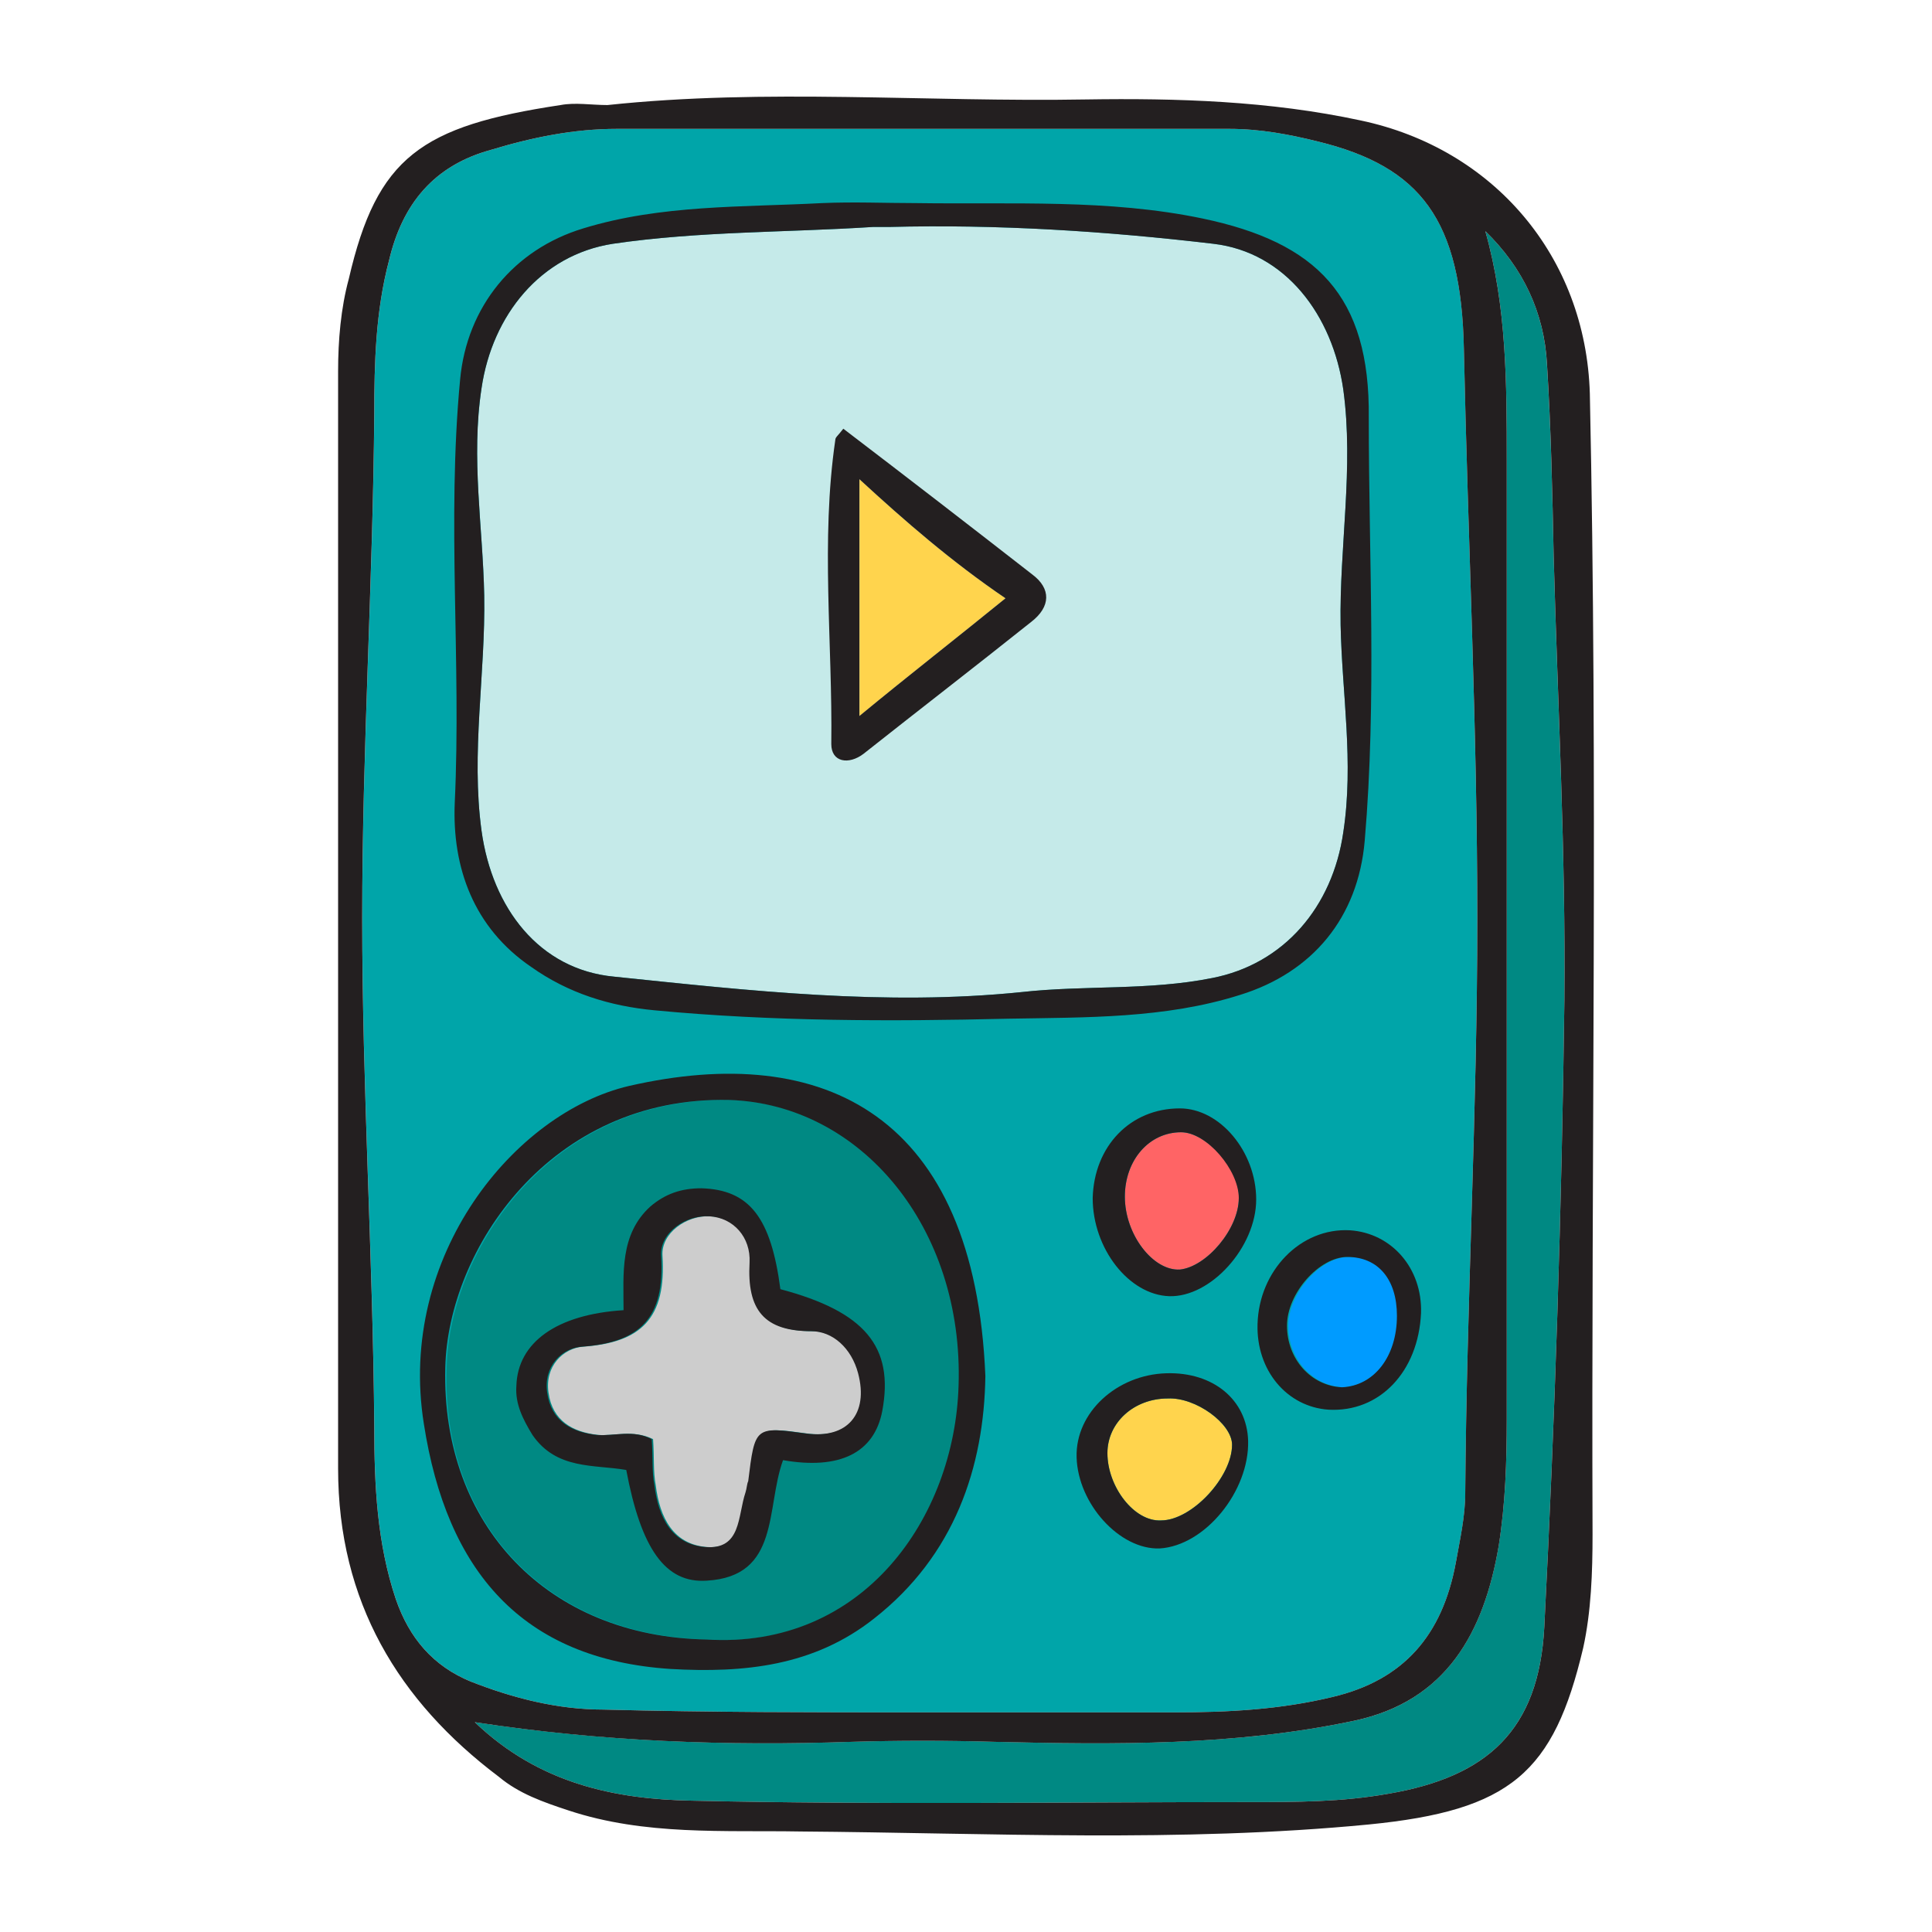 <svg width="40" height="40" viewBox="0 0 40 40" fill="none" xmlns="http://www.w3.org/2000/svg">
<path d="M19.071 35.453C20.819 35.453 22.567 35.453 24.315 35.453C25.425 35.453 26.507 35.395 27.59 35.134C29.06 34.786 29.865 33.858 30.142 32.349C30.226 31.885 30.337 31.392 30.337 30.927C30.364 26.952 30.586 23.007 30.586 19.032C30.586 15.086 30.392 11.169 30.309 7.223C30.253 4.554 29.421 3.451 27.284 2.929C26.701 2.784 26.091 2.668 25.453 2.668C21.235 2.668 17.017 2.668 12.772 2.668C11.884 2.668 11.024 2.842 10.164 3.103C8.998 3.422 8.332 4.206 8.055 5.395C7.777 6.44 7.75 7.513 7.75 8.558C7.722 12.039 7.5 15.521 7.5 19.003C7.5 22.513 7.722 26.024 7.75 29.535C7.75 30.753 7.805 31.943 8.194 33.103C8.471 33.916 8.971 34.496 9.748 34.815C10.636 35.163 11.551 35.395 12.495 35.395C14.714 35.453 16.879 35.453 19.071 35.453Z" fill="#00A5A9"/>
<path d="M9.83 35.656C11.162 36.933 12.744 37.252 14.325 37.281C18.182 37.368 22.011 37.31 25.868 37.31C26.84 37.31 27.783 37.31 28.754 37.136C30.78 36.788 31.862 35.83 31.973 33.683C32.195 29.36 32.334 25.037 32.389 20.714C32.417 17.639 32.25 14.592 32.167 11.517C32.139 10.182 32.112 8.877 32.028 7.542C31.973 6.468 31.529 5.54 30.752 4.786C31.196 6.352 31.196 7.948 31.196 9.544C31.196 16.159 31.196 22.774 31.196 29.389C31.196 30.26 31.168 31.13 31.029 32.001C30.724 33.799 29.947 35.221 28.033 35.627C25.563 36.149 23.066 36.12 20.596 36.062C19.597 36.033 18.598 36.033 17.627 36.062C15.047 36.149 12.522 36.062 9.83 35.656Z" fill="#008983"/>
<path d="M18.405 4.699C18.294 4.699 18.183 4.699 18.072 4.699C16.269 4.815 14.465 4.786 12.689 5.047C11.191 5.279 10.192 6.527 9.97 8.035C9.748 9.486 9.998 10.908 10.026 12.329C10.053 13.954 9.748 15.579 9.97 17.204C10.192 18.799 11.163 20.076 12.717 20.221C15.52 20.511 18.322 20.83 21.152 20.54C22.457 20.395 23.788 20.511 25.093 20.25C26.591 19.96 27.59 18.77 27.812 17.233C28.034 15.782 27.784 14.36 27.756 12.939C27.729 11.314 28.034 9.689 27.812 8.064C27.59 6.527 26.619 5.221 25.12 5.047C22.928 4.786 20.653 4.641 18.405 4.699Z" fill="#C5EAE9"/>
<path d="M14.659 33.944C17.905 34.148 19.792 31.42 19.875 28.693C19.986 25.414 17.85 22.861 15.131 22.774C11.412 22.687 9.304 25.879 9.248 28.316C9.137 31.594 11.385 33.886 14.659 33.944Z" fill="#008983"/>
<path d="M28.949 27.242C28.949 26.488 28.561 26.024 27.922 26.024C27.34 26.024 26.674 26.778 26.674 27.446C26.674 28.142 27.173 28.693 27.811 28.722C28.45 28.693 28.921 28.084 28.949 27.242Z" fill="#009BFF"/>
<path d="M24.454 23.442C23.788 23.442 23.289 24.022 23.289 24.776C23.289 25.56 23.872 26.314 24.427 26.285C24.982 26.227 25.648 25.444 25.648 24.805C25.675 24.225 24.982 23.442 24.454 23.442Z" fill="#FF6465"/>
<path d="M24.176 28.954C23.483 28.954 22.928 29.448 22.928 30.086C22.928 30.782 23.483 31.507 24.038 31.478C24.676 31.478 25.508 30.579 25.508 29.912C25.508 29.477 24.759 28.925 24.176 28.954Z" fill="#FFD44D"/>
<path d="M20.819 12.387C19.709 11.633 18.738 10.792 17.795 9.921C17.795 11.546 17.795 13.113 17.795 14.825C18.849 13.954 19.82 13.2 20.819 12.387Z" fill="#FFD44D"/>
<path d="M13.521 29.795C13.549 30.173 13.521 30.463 13.577 30.753C13.66 31.42 13.938 31.971 14.631 32.029C15.38 32.087 15.297 31.391 15.464 30.898C15.492 30.811 15.492 30.724 15.519 30.666C15.658 29.534 15.658 29.534 16.712 29.679C17.573 29.795 18.017 29.273 17.795 28.432C17.656 27.91 17.267 27.561 16.823 27.561C15.852 27.561 15.492 27.126 15.547 26.14C15.575 25.617 15.214 25.211 14.714 25.182C14.215 25.153 13.688 25.53 13.716 25.995C13.799 27.3 13.272 27.794 12.079 27.881C11.662 27.91 11.274 28.287 11.357 28.838C11.44 29.418 11.857 29.65 12.384 29.708C12.717 29.737 13.105 29.592 13.521 29.795Z" fill="#CDCDCD"/>
<path d="M12.577 2.175C15.852 1.826 19.181 2.117 22.483 2.059C24.37 2.03 26.285 2.088 28.172 2.494C30.919 3.074 32.833 5.308 32.916 8.151C33.083 16.014 32.944 23.906 32.972 31.769C32.972 32.552 32.944 33.364 32.778 34.119C32.167 36.701 31.279 37.484 28.338 37.774C24.426 38.152 20.485 37.949 16.573 37.919C14.991 37.891 13.354 38.007 11.773 37.484C11.245 37.31 10.746 37.136 10.33 36.788C8.249 35.221 7 33.161 7 30.405C7 22.832 7 15.26 7 7.687C7 7.049 7.056 6.382 7.222 5.772C7.805 3.248 8.72 2.61 11.606 2.175C11.911 2.117 12.244 2.175 12.577 2.175ZM19.07 35.453C20.818 35.453 22.567 35.453 24.315 35.453C25.425 35.453 26.507 35.395 27.589 35.134C29.06 34.786 29.864 33.858 30.142 32.349C30.225 31.885 30.336 31.391 30.336 30.927C30.364 26.952 30.586 23.006 30.586 19.032C30.586 15.086 30.392 11.169 30.308 7.223C30.253 4.554 29.42 3.451 27.284 2.929C26.701 2.784 26.09 2.668 25.452 2.668C21.235 2.668 17.017 2.668 12.772 2.668C11.884 2.668 11.023 2.842 10.163 3.103C8.998 3.422 8.332 4.206 8.054 5.395C7.777 6.44 7.749 7.513 7.749 8.558C7.721 12.039 7.499 15.521 7.499 19.003C7.499 22.513 7.721 26.024 7.749 29.535C7.749 30.753 7.805 31.943 8.193 33.103C8.471 33.916 8.97 34.496 9.747 34.815C10.635 35.163 11.551 35.395 12.494 35.395C14.686 35.453 16.878 35.453 19.07 35.453ZM9.83 35.656C11.162 36.933 12.744 37.252 14.325 37.281C18.182 37.368 22.012 37.31 25.869 37.31C26.84 37.31 27.783 37.31 28.754 37.136C30.78 36.788 31.862 35.831 31.973 33.684C32.195 29.36 32.334 25.037 32.389 20.714C32.417 17.639 32.251 14.592 32.167 11.517C32.14 10.182 32.112 8.877 32.029 7.542C31.973 6.469 31.529 5.54 30.752 4.786C31.196 6.353 31.196 7.948 31.196 9.544C31.196 16.159 31.196 22.774 31.196 29.389C31.196 30.26 31.168 31.13 31.03 32.001C30.724 33.8 29.948 35.221 28.033 35.627C25.563 36.15 23.066 36.121 20.596 36.063C19.598 36.034 18.599 36.034 17.627 36.063C15.047 36.15 12.494 36.063 9.83 35.656Z" fill="#231F20"/>
<path d="M18.96 4.205C20.958 4.234 22.956 4.118 24.898 4.524C27.256 5.018 28.366 6.12 28.339 8.644C28.339 11.575 28.505 14.476 28.255 17.407C28.117 19.002 27.173 20.134 25.675 20.598C24.121 21.091 22.484 21.062 20.875 21.091C18.433 21.149 15.991 21.149 13.549 20.917C12.633 20.83 11.773 20.569 10.996 20.018C9.803 19.205 9.359 17.958 9.415 16.623C9.553 13.693 9.248 10.791 9.526 7.861C9.664 6.352 10.636 5.163 12.078 4.728C13.688 4.234 15.38 4.292 17.017 4.205C17.683 4.176 18.322 4.205 18.96 4.205ZM18.405 4.699C18.294 4.699 18.183 4.699 18.072 4.699C16.268 4.815 14.465 4.786 12.689 5.047C11.191 5.279 10.191 6.526 9.97 8.035C9.748 9.486 9.997 10.907 10.025 12.329C10.053 13.954 9.748 15.579 9.97 17.203C10.191 18.799 11.163 20.076 12.717 20.221C15.519 20.511 18.322 20.83 21.152 20.54C22.456 20.395 23.788 20.511 25.092 20.25C26.59 19.96 27.59 18.77 27.811 17.232C28.033 15.782 27.784 14.36 27.756 12.938C27.728 11.314 28.033 9.689 27.811 8.064C27.59 6.526 26.618 5.221 25.12 5.047C22.9 4.786 20.652 4.64 18.405 4.699Z" fill="#231F20"/>
<path d="M20.401 28.49C20.374 30.376 19.763 32.204 18.098 33.509C16.85 34.496 15.407 34.641 13.881 34.554C10.801 34.351 9.247 32.523 8.775 29.476C8.22 25.995 10.662 23.035 13.021 22.484C17.072 21.556 20.179 23.093 20.401 28.49ZM14.63 33.944C17.876 34.148 19.763 31.42 19.846 28.693C19.957 25.414 17.821 22.861 15.101 22.774C11.383 22.687 9.274 25.879 9.219 28.316C9.136 31.594 11.356 33.886 14.63 33.944Z" fill="#231F20"/>
<path d="M29.421 27.184C29.366 28.403 28.561 29.244 27.507 29.186C26.646 29.128 26.008 28.374 26.036 27.416C26.064 26.314 26.924 25.414 27.951 25.472C28.811 25.53 29.449 26.256 29.421 27.184ZM28.922 27.242C28.922 26.488 28.533 26.024 27.895 26.024C27.312 26.024 26.646 26.778 26.646 27.445C26.646 28.142 27.146 28.693 27.784 28.722C28.45 28.693 28.922 28.084 28.922 27.242Z" fill="#231F20"/>
<path d="M26.008 24.834C26.008 25.821 25.065 26.865 24.205 26.836C23.372 26.807 22.623 25.85 22.623 24.805C22.651 23.732 23.4 22.948 24.427 22.948C25.259 22.948 26.008 23.848 26.008 24.834ZM24.454 23.442C23.788 23.442 23.289 24.022 23.289 24.776C23.289 25.559 23.872 26.314 24.427 26.285C24.982 26.227 25.648 25.443 25.648 24.805C25.648 24.225 24.982 23.442 24.454 23.442Z" fill="#231F20"/>
<path d="M24.149 28.432C25.12 28.403 25.814 28.983 25.841 29.825C25.869 30.869 24.953 32.001 24.01 32.059C23.178 32.088 22.317 31.131 22.29 30.173C22.262 29.245 23.122 28.461 24.149 28.432ZM24.177 28.954C23.483 28.954 22.928 29.448 22.928 30.086C22.928 30.782 23.483 31.508 24.038 31.479C24.676 31.479 25.509 30.579 25.509 29.912C25.509 29.477 24.759 28.925 24.177 28.954Z" fill="#231F20"/>
<path d="M17.46 8.876C18.792 9.892 20.069 10.878 21.373 11.894C21.761 12.184 21.761 12.561 21.345 12.88C20.18 13.809 19.014 14.708 17.877 15.608C17.571 15.84 17.211 15.782 17.211 15.405C17.238 13.316 16.989 11.198 17.294 9.109C17.294 9.051 17.349 9.022 17.46 8.876ZM20.818 12.387C19.708 11.633 18.737 10.791 17.793 9.921C17.793 11.546 17.793 13.113 17.793 14.824C18.848 13.954 19.819 13.2 20.818 12.387Z" fill="#231F20"/>
<path d="M16.212 30.231C15.852 31.217 16.157 32.639 14.631 32.726C13.771 32.784 13.271 32.059 12.966 30.434C12.3 30.318 11.523 30.434 11.024 29.709C10.829 29.389 10.663 29.07 10.691 28.693C10.718 27.794 11.523 27.213 12.91 27.126C12.91 26.372 12.827 25.559 13.465 24.979C13.771 24.718 14.104 24.602 14.52 24.602C15.519 24.631 15.963 25.211 16.157 26.691C17.905 27.155 18.515 27.881 18.266 29.215C18.099 30.086 17.378 30.434 16.212 30.231ZM13.493 29.796C13.521 30.173 13.493 30.463 13.549 30.753C13.632 31.42 13.909 31.971 14.603 32.03C15.352 32.088 15.269 31.391 15.435 30.898C15.463 30.811 15.463 30.724 15.491 30.666C15.63 29.534 15.63 29.534 16.684 29.679C17.544 29.796 17.988 29.273 17.766 28.432C17.628 27.91 17.239 27.561 16.795 27.561C15.824 27.561 15.463 27.126 15.519 26.14C15.546 25.617 15.186 25.211 14.686 25.182C14.187 25.153 13.66 25.53 13.687 25.995C13.771 27.3 13.243 27.794 12.05 27.881C11.634 27.91 11.245 28.287 11.329 28.838C11.412 29.418 11.828 29.65 12.355 29.709C12.716 29.738 13.105 29.592 13.493 29.796Z" fill="#231F20"/>
</svg>
